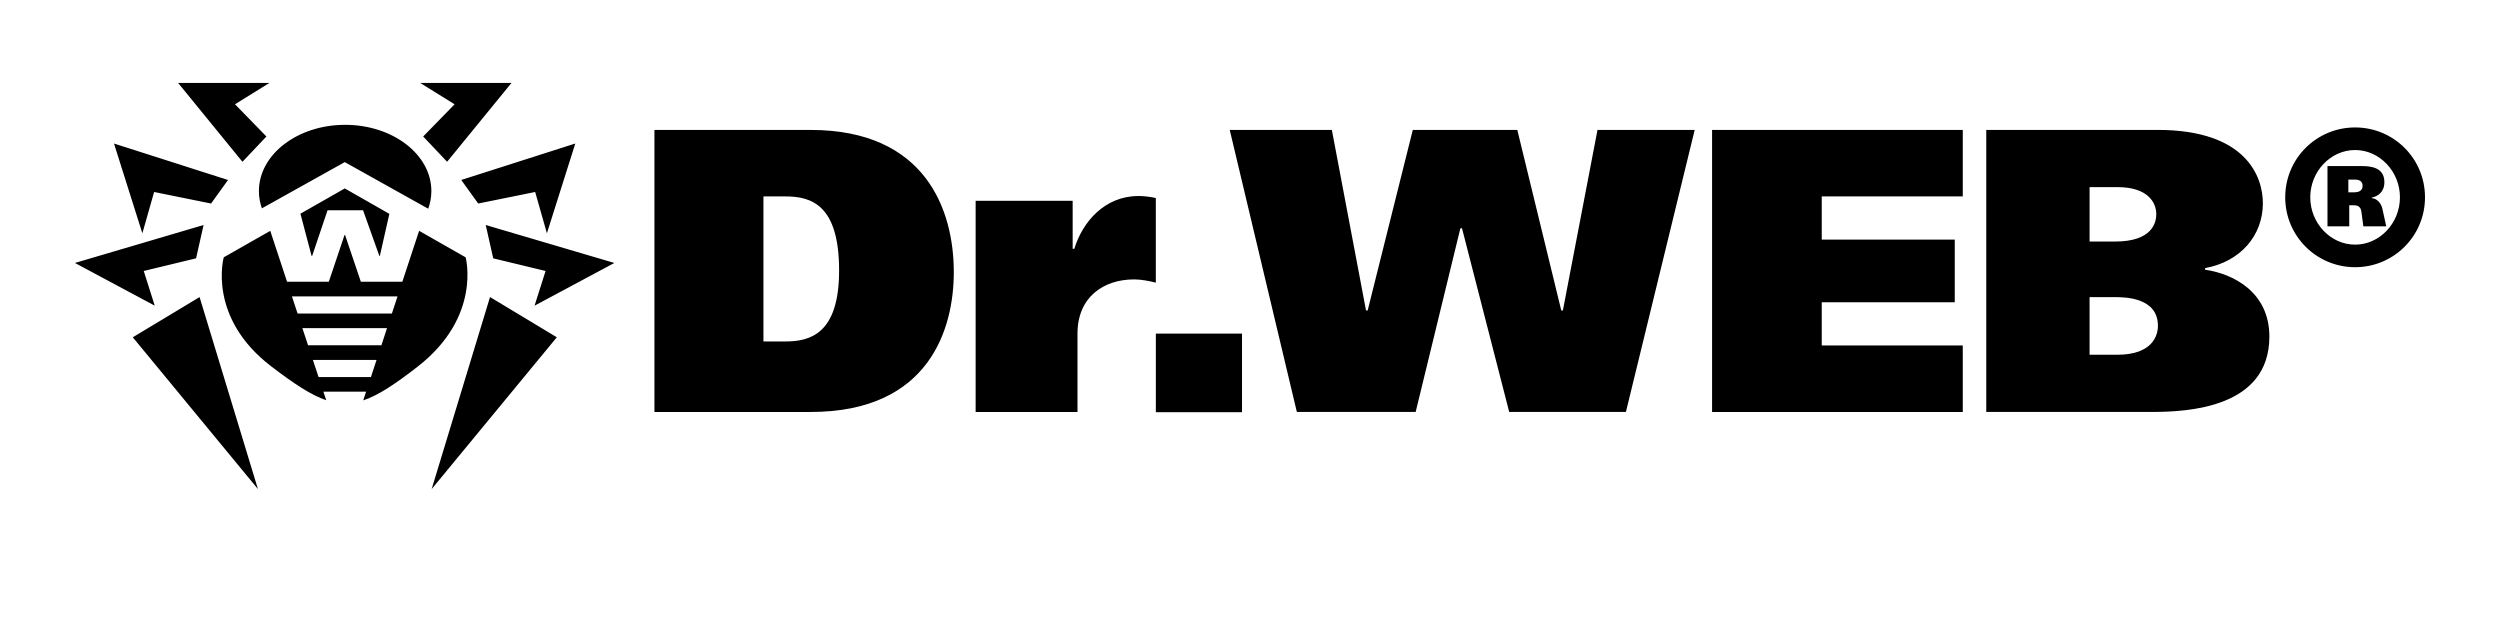 <svg xmlns="http://www.w3.org/2000/svg" width="200" height="50">
  <path d="m76.304 21.773c0-4.964-2.245-11.378-11.454-11.378h-12.495v22.563h12.495c9.535 0 11.454-6.705 11.454-11.185zm-15.229 5.544v-11.604h1.757c2.116 0 4.296 0.709 4.296 5.93 0 5.093-2.343 5.673-4.296 5.673zm25.124-0.623c0-2.934 2.088-4.342 4.531-4.342 0.582 0 1.216 0.13 1.736 0.259v-6.769c-0.422-0.099-0.956-0.162-1.381-0.162-2.731 0-4.491 2.095-5.139 4.223h-0.133v-3.837h-7.762v16.891h8.148zm6.268 6.28h6.894v-6.284h-6.894zm32.563-8.138h-0.129l-3.517-14.442h-8.361l-3.61 14.442h-0.132l-2.733-14.442h-8.17l5.37 22.563h9.504l3.578-14.697h0.129l3.777 14.697h9.336l5.503-22.563h-7.776zm20.71-0.653h10.64v-5.014h-10.64v-3.457h11.282v-5.317h-20.056v22.563h20.056v-5.319h-11.282zm30.667-2.605v-0.129c2.832-0.515 4.623-2.611 4.623-5.188 0-2.096-1.301-5.868-8.424-5.868h-13.705v22.563h13.243c2.896 0 9.405-0.322 9.405-6.028 0-3.544-2.865-5.025-5.143-5.35zm-9.24-6.607h2.246c2.405 0 3.09 1.225 3.09 2.16 0 0.644-0.292 2.192-3.288 2.192h-2.048zm2.21 13.409h-2.211v-4.609h2.016c0.748 0 3.452 0 3.452 2.288 1e-3 0.806-0.456 2.321-3.257 2.321zm20.366-12.531v-0.045c0.496-0.094 1.008-0.448 1.008-1.236 0-1.205-1.139-1.282-1.828-1.282h-2.725v4.82h1.742v-1.683h0.411c0.202 0 0.498 0.078 0.555 0.48l0.162 1.203h1.831l-0.308-1.409c-0.107-0.448-0.427-0.816-0.849-0.847zm-1.452-0.463h-0.424v-1.019h0.466c0.189 0 0.674 0 0.674 0.493 1e-3 0.526-0.526 0.526-0.717 0.526zm0.118-5.191c-3.087 0-5.592 2.484-5.592 5.589 0 3.105 2.505 5.592 5.592 5.592 3.086 0 5.591-2.487 5.591-5.592 0-3.105-2.505-5.589-5.591-5.589zm0 9.376c-1.963 0-3.589-1.714-3.589-3.786 0-2.068 1.626-3.783 3.589-3.783 1.96 0 3.586 1.715 3.586 3.783 0 2.072-1.626 3.786-3.586 3.786zm-167.46-2.903 6.632-3.699 6.676 3.729c0.164-0.453 0.252-0.923 0.252-1.411 0-2.929-3.09-5.301-6.897-5.301-3.811 0-6.899 2.372-6.899 5.301-0.003 0.478 0.085 0.941 0.236 1.381zm17.308-0.386 4.556-0.923 0.939 3.305 2.271-7.183-9.124 2.917zm1.2 4.385 4.188 1.012-0.88 2.774 6.383-3.417-10.29-3.035zm-4.925 18.458 10.013-12.143-5.344-3.218zm-0.678-28.206 1.915 2.022 5.148-6.306h-7.302l2.751 1.708zm-12.541 0-2.513-2.577 2.751-1.707h-7.302l5.147 6.308zm-10.69 16.064 10.012 12.143-4.669-15.36zm1.706-11.624 4.555 0.923 1.357-1.883-9.122-2.917 2.269 7.183zm-0.83 6.319 4.187-1.012 0.6-2.666l-10.291 3.036 6.383 3.417zm12.535-4.582 0.892 3.376h0.046l1.233-3.653h2.838l1.305 3.653h0.04l0.76-3.364-3.565-2.033zm13.218 3.491-3.723-2.122-1.341 4.071h-3.322l-1.26-3.735h-0.044l-1.257 3.735h-3.342l-1.343-4.068-3.72 2.116s-1.356 4.798 3.816 8.739c1.813 1.384 3.166 2.28 4.382 2.696l-0.226-0.684h3.414l-0.228 0.697c1.215-0.409 2.56-1.307 4.362-2.708 5.129-3.984 3.831-8.738 3.831-8.738zm-7.579 9.577h-4.188l-0.453-1.37h5.092zm0.839-2.541h-5.868l-0.453-1.37h6.77zm0.839-2.543h-7.545l-0.453-1.369h8.449z"/>
</svg>
